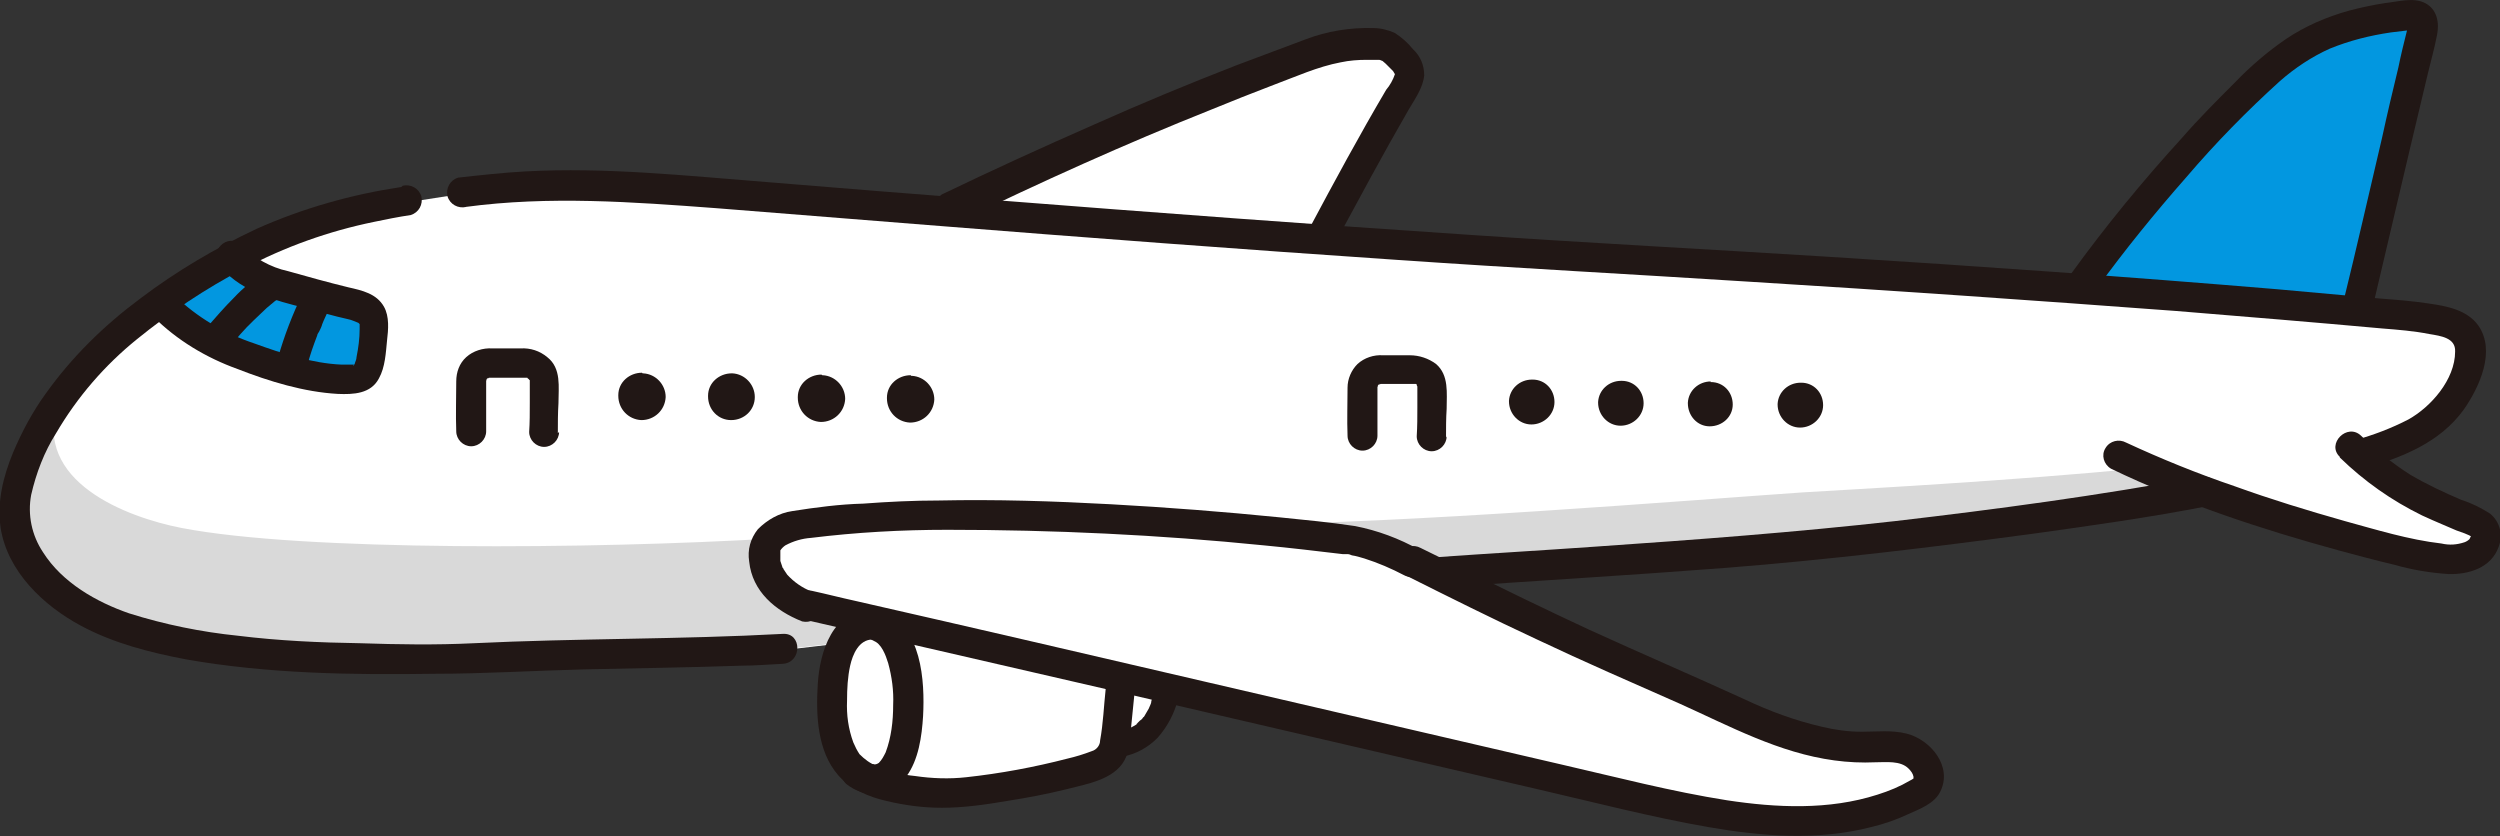 <?xml version="1.0" encoding="UTF-8"?>
<svg xmlns="http://www.w3.org/2000/svg" version="1.1" viewBox="0 0 401.1 134.2">
  <rect x="0" y="0" width="401.1" height="134.2" fill="#333333" stroke="none"/>
  <defs>
    <style>
      .cls-1 {
        fill: #211715;
      }

      .cls-2 {
        fill: #fff;
      }

      .cls-3 {
        fill: #0297e0;
      }

      .cls-4 {
        fill: #d9d9d9;
      }
    </style>
  </defs>
  <!-- Generator: Adobe Illustrator 28.7.1, SVG Export Plug-In . SVG Version: 1.2.0 Build 142)  -->
  <g>
    <g id="_レイヤー_1" data-name="レイヤー_1">
      <path class="cls-2" d="M224.9,15.1c.2-.3.3-.5.5-.8.4-.7.7-1.5.8-2.3,0-1.3-2.2-3.3-3.2-4.2-.9-.8-6.5-1.2-12.1.9-19.9,7.3-39.4,15.6-58.4,24.9l-.6.4c19.5,1.5,40.5,3.1,60.1,4.5,4.4-8,8.6-15.9,13-23.3Z"/>
      <path class="cls-2" d="M183.4,109.7l-3.4-.8c-.3,3.1-.7,6.3-1,9.4,0,.5-.1.9-.2,1.4,2-.3,3.9-1.1,5.3-2.5,1.7-1.8,2.7-4.1,3.1-6.6l-3.8-.9Z"/>
      <path class="cls-2" d="M230.5,91.9c26-1.9,55.2-3.2,84.8-7.2,22-3,43.8-5.7,65.1-12.2,5.1-1.6,9.5-3.5,12.4-7.4,2.3-3,6.2-10.4.9-12.8-1.9-.7-3.9-1.2-5.9-1.3-38-3.8-105.1-8.1-129.2-9.4-41-2.2-111.6-7.9-152.6-11.1-10.6-.9-21.3-.8-31.9.6l-9,1.4c-9.3,1.5-17.9,3.9-25.2,7.7-15,7.8-29.6,18.6-35.8,34.3-1.2,2.7-1.7,5.6-1.7,8.5.4,6.7,5.7,12.1,11.6,15.4,14.1,7.9,42.8,7.7,60.1,7.5,18.2-.9,34.3-.6,51.6-1.6l104.9-12.3Z"/>
      <path class="cls-4" d="M336.6,81.7c-7.1,1.1-14.2,2-21.3,3-29.6,4-58.8,5.3-84.8,7.2l-104.9,12.3c-17.3.9-33.3.7-51.6,1.6-17.3.2-46,.4-60.1-7.5-5.8-3.3-11.2-8.7-11.6-15.4,0-2.9.5-5.8,1.7-8.5,1.4-3.5,3.1-6.8,5.3-9.8-4.2,12.7,11.1,18.4,19.8,20.1,19.6,3.8,66,3.4,94.8,1.7,4-.6,6.6-2.6,10.1-2.9,3.3-.3,61,.8,64.6.6,25.6,0,73.1-3.9,90.6-5.1,8.1-.5,33-1.8,54.5-3.9,3,1.3,6.3,2.6,9.8,3.9-5.6,1.1-11.3,2-17,2.8Z"/>
      <path class="cls-2" d="M226.7,90.2c15.7,7.7,24.4,12.2,42.1,19.9,10.3,4.4,19.3,10,30.5,9.9,2.5,0,5-.3,7.3.7s3.7,4.2,2,6c-13.1,8.1-30,5-45,1.5-43.7-10-90.4-21-134.1-31-6.3-2.4-7.2-6.9-6.6-9.7,1.3-3.6,7.1-3.6,11.1-4.1,22.2-2.3,59.4.2,82.8,3.2,1.5.2,4.7,1,9.8,3.6"/>
      <path class="cls-2" d="M175.7,122.9h-.2c-6.3,2.3-12.9,3.2-19.5,4.1-2.7.4-5.5.4-8.2,0-4.1-.5-6.9-.9-10.4-3.3-1.1-.8-1.9-1.8-2.3-3-1.4-2.7-1.5-5.7-1.5-8.3,0-2.2,0-7,2.3-10,.9-1.4,2.5-2.2,4.2-2.2l3.7.2c12,2.8,24.1,5.6,36.3,8.4-.3,3.1-.7,6.3-1,9.4,0,.5-.1,1.1-.2,1.6-.1.6-.4,1.2-.8,1.7-.6.6-1.4,1.1-2.3,1.3Z"/>
      <path class="cls-2" d="M136.9,101.2c-.4.4-.8.8-1.2,1.2-2.2,3-2.3,7.8-2.3,10,0,2.6,0,5.7,1.5,8.3.5,1.2,1.3,2.3,2.3,3,.4.3.8.6,1.3.8.9.4,1.9.4,2.9.2,1.9-.6,2.9-3.1,3.2-4.1.7-2.1,1-4.3,1-6.5.2-2.6,0-5.2-.6-7.7-.4-1.6-1.5-5.2-4.3-6l-.7-.2h0c-1.1,0-2.2.3-3,.9Z"/>
      <path class="cls-2" d="M339.8,73.2c12.8,6.2,36.2,13.7,50.2,16.3,2.9.5,6.5.7,8.2-1.7.7-.9.7-2.2,0-3.2-.4-.4-.9-.7-1.4-.9-9.1-4-12.4-5.1-19.7-12l-2.1-2.4-35.2,3.8Z"/>
      <path class="cls-3" d="M60.2,52.6c0-1.4,0-1.8-1.1-2.8-.8-.7-2.9-1-3.9-1.3-3.3-1-6.4-1.6-9.7-2.6-3.1-.7-5.9-2.3-8.1-4.6-4,2.1-7.8,4.5-11.5,7.1,5.2,5.9,12.9,8.8,20.5,10.9,3.7,1,7.4,1.8,10.7,1.5.7,0,1.4-.4,1.9-1,.8-1.2,1.2-5.5,1.2-7.1,0,0,0-.2,0-.2Z"/>
      <path class="cls-3" d="M378.2,49.4c3.6-15.2,7-29.9,10.5-44.4.3-.7.1-1.6-.4-2.2-.3-.3-.7-.4-1.1-.4-6.4.7-12.3,1.9-17,4.7-4.8,2.8-7.5,5.6-11.4,9.5-8.8,8.9-16.9,18.4-24.3,28.5l43.8,4.4Z"/>
      <path class="cls-1" d="M177.4,110.5c-.3,2.7-.4,5.6-.9,8.3,0,.8-.6,1.5-1.3,1.7-1.3.5-2.6.9-3.9,1.2-5.4,1.4-10.8,2.4-16.3,3-2.7.3-5.5.2-8.2-.2-2.1-.2-4.2-.7-6.1-1.6-1.1-.4-2-1.1-2.8-1.9-.4-.6-.7-1.2-1-1.9-.8-2.2-1.1-4.4-1-6.7,0-1.9.1-3.8.5-5.6.4-1.8,1.4-4.2,3.6-4.2,3.1,0,3.1-4.7,0-4.8-6.4-.1-8.5,6.8-8.8,12-.3,4.9-.1,10.7,3.3,14.6,1.9,2.2,5,3.5,7.7,4.1,2.9.7,5.9,1.1,8.9,1.1,3.5,0,7-.5,10.5-1.1,3.2-.5,6.4-1.1,9.6-1.9,3.1-.8,7.5-1.5,9.2-4.6.9-1.6.9-3.7,1.1-5.6.2-2,.4-4,.6-6,0-1.3-1.1-2.4-2.4-2.4-1.3,0-2.4,1.1-2.4,2.4h0Z"/>
      <path class="cls-1" d="M64.4,30c-8,1.2-15.8,3.4-23.2,6.7-6.6,3.1-12.9,6.8-18.7,11.2-5.8,4.3-11,9.4-15.2,15.3-2.1,2.9-3.8,6.1-5.2,9.4-1.6,3.9-2.6,7.9-2,12.1,1.1,7,6.9,12.5,12.9,15.7,5.2,2.8,11.1,4.3,16.9,5.4,13.1,2.3,26.5,2.5,39.8,2.3,8,0,15.9-.5,23.9-.7,8.5-.2,16.9-.3,25.4-.6,2.2,0,4.4-.2,6.6-.3,3.1-.2,3.1-5,0-4.8-16.5.9-33.1.7-49.6,1.5-6.1.3-12.2.2-18.2,0-6.6-.1-13.1-.4-19.6-1.2-5.9-.6-11.8-1.8-17.5-3.6-5.2-1.8-10.7-4.9-13.8-9.8-1.8-2.7-2.5-6-1.9-9.2.8-3.5,2.1-6.9,4-9.9,3.4-5.8,7.8-10.9,13-15.1,5.3-4.3,11-8.1,17.1-11.3,6.6-3.5,13.6-6,20.9-7.5,1.9-.4,3.9-.8,5.9-1.1,1.3-.4,2-1.7,1.7-3-.4-1.3-1.7-2-3-1.7h0Z"/>
      <path class="cls-1" d="M153.6,35.7c13.4-6.5,26.9-12.6,40.7-18.1,3.4-1.4,6.7-2.7,10.1-4,3.5-1.3,7-2.9,10.7-3.6,1.4-.3,2.8-.4,4.2-.4.3,0,.7,0,1,0,0,0,.9,0,.5,0,.1,0,.3,0,.5,0,.2,0,.8.4.3,0,.4.2-.5-.5,0,0,.2.2.5.4.7.6.4.4.8.8,1.2,1.2.1.2.2.3.3.5,0-.1,0-.4,0,0-.3.9-.8,1.8-1.4,2.5-4.3,7.3-8.3,14.7-12.3,22.2-1.5,2.7,2.7,5.1,4.1,2.4,3.9-7.2,7.7-14.3,11.8-21.4,1-1.7,2.3-3.5,2.5-5.5,0-1.6-.6-3.1-1.8-4.2-.8-1-1.8-1.9-2.9-2.6-1.1-.5-2.3-.8-3.5-.8-3.7-.1-7.4.5-10.8,1.8-3.7,1.4-7.5,2.8-11.2,4.2-7.7,3-15.2,6.1-22.8,9.5-8.2,3.6-16.3,7.3-24.4,11.2-1.1.7-1.5,2.1-.9,3.3.7,1.1,2.1,1.5,3.3.9h0Z"/>
      <path class="cls-1" d="M225.5,92.3c7,3.5,14,7,21.1,10.3,7.6,3.6,15.2,6.9,22.9,10.3,8,3.6,15.9,7.9,24.8,9.1,2.2.3,4.4.4,6.6.3,1.7,0,4-.3,5.3,1,.4.4.7.8.8,1.3,0,.1,0,.3,0,.4,0,0,0,0,.1-.1.3-.3-.5.3-.6.3-1.7,1-3.4,1.7-5.3,2.3-7.8,2.5-16.2,2.1-24.1.9-8.9-1.4-17.7-3.7-26.4-5.7-18.9-4.4-37.9-8.8-56.8-13.2-18.9-4.4-37.8-8.8-56.7-13.1-2.3-.5-4.6-1.1-6.9-1.6-3-.7-4.3,3.9-1.3,4.6,19.5,4.5,39.1,9,58.6,13.5,19.7,4.6,39.3,9.1,59,13.7,9.1,2.1,18.3,4.5,27.5,6.1,8.6,1.5,17.5,2.2,26.1,0,2.1-.5,4.1-1.2,6-2.1,1.8-.8,4.2-1.7,5.1-3.6,2-4-1.5-8.3-5.4-9.3-2.4-.6-4.8-.3-7.2-.3-2.2,0-4.3-.3-6.4-.8-4.3-1-8.4-2.5-12.4-4.4-8.3-3.8-16.7-7.4-25-11.2-7.1-3.3-14.1-6.7-21.1-10.2-2-1-3.9-1.9-5.9-2.9-1.1-.6-2.6-.3-3.3.9-.7,1.1-.3,2.6.9,3.3h0Z"/>
      <path class="cls-1" d="M130.2,94.9c-1.5-.6-2.8-1.5-3.9-2.7-.2-.3-.4-.6-.6-.9,0-.1-.1-.2-.2-.3.1.3,0,0,0-.1-.1-.3-.2-.6-.3-.9,0-.1,0-.3,0-.4,0,.5,0-.2,0-.2,0-.2,0-.5,0-.7,0,0,0-.5,0-.2s0,0,0-.2c.2-.3.5-.6.8-.8,1.3-.7,2.7-1.1,4.1-1.2,7.3-.9,14.6-1.3,21.9-1.3,17,0,33.9.8,50.8,2.5,4.2.4,8.4.9,12.6,1.4.2,0,.4,0,.6,0h.2c.2,0,.5.1.7.2.7.1,1.3.3,2,.5,2.2.7,4.3,1.6,6.4,2.7,2.8,1.4,5.2-2.8,2.4-4.1-3.2-1.8-6.7-3.1-10.3-3.8-4-.6-8.1-1-12.1-1.4-9-.9-18-1.6-27.1-2.1-9.2-.5-18.4-.8-27.6-.6-4,0-8.1.2-12.1.5-3.8.1-7.6.6-11.4,1.2-2.1.3-4,1.4-5.5,2.9-1.2,1.5-1.7,3.3-1.4,5.2.5,4.8,4.2,7.9,8.5,9.6,1.3.3,2.6-.4,3-1.7.3-1.3-.4-2.6-1.7-3h0Z"/>
      <path class="cls-1" d="M35.6,43.1c3.5,3.8,8.5,5.1,13.3,6.3,2.3.6,4.6,1.3,6.9,1.8.6.1,1.4.5,1.7.6l.2.2h0c0,0,0-.3,0-.3v.2s0-.4,0,0c0,.3,0,.6,0,.9,0,1.5-.2,3-.5,4.5,0,.4-.2.7-.3,1.1,0,0,0,.5,0,0,0,0-.2.3-.2.3-.2-.3.9-.2,0-.2-.6,0-1.2,0-1.9,0-4.7-.2-9.6-1.8-14-3.4-4.8-1.6-9.2-4.2-12.8-7.7-2.2-2.2-5.5,1.2-3.4,3.4,3.8,3.8,8.5,6.6,13.5,8.4,5.1,2,10.7,3.7,16.1,4,2.5.1,5.3,0,6.6-2.5,1-1.8,1.1-4.1,1.3-6.1.2-1.7.4-3.8-.5-5.4-1.2-2.1-3.5-2.6-5.7-3.1-3.3-.8-6.5-1.7-9.7-2.6-2.8-.6-5.4-2.1-7.5-4.1-2.1-2.3-5.5,1.1-3.4,3.4h0Z"/>
      <path class="cls-1" d="M230.5,94.3c15.5-1.1,31-2,46.5-3.2,16.5-1.3,33-3.3,49.4-5.5,9.3-1.3,18.6-2.6,27.8-4.4,1.3-.4,2-1.7,1.7-3-.4-1.3-1.7-2-3-1.7-16.1,3-32.5,5.2-48.8,7.1-16,1.8-32.1,3-48.1,4.1-8.5.6-17.1,1.1-25.6,1.7-1.3,0-2.4,1.1-2.4,2.4,0,1.3,1.1,2.4,2.4,2.4h0Z"/>
      <path class="cls-1" d="M74.7,33.2c13.4-1.8,26.8-.8,40.2.2,11.3.9,22.6,1.8,33.9,2.7,25.1,2,50.3,3.9,75.4,5.6,18.8,1.3,37.7,2.3,56.5,3.5,22.8,1.4,45.7,3,68.5,4.7,11,.9,22,1.8,33,2.8,2.5.2,5.1.4,7.6.9,1.8.3,4.2.6,4.1,2.8,0,4.5-3.9,8.9-7.5,10.9-2.7,1.4-5.6,2.5-8.5,3.3-3,.9-1.7,5.5,1.3,4.6,6.1-1.8,12.2-4.1,16.1-9.5,2.5-3.6,5.2-9.4,2.3-13.5-1.8-2.5-5.1-3.1-7.9-3.5-2.6-.4-5.2-.6-7.8-.8-5.5-.5-11-1-16.6-1.5-23.9-2-47.9-3.7-71.9-5.2-19.1-1.2-38.2-2.2-57.3-3.5-25.5-1.7-51-3.6-76.5-5.6-12.3-.9-24.5-1.9-36.7-2.9-12.8-1-25.7-2.4-38.6-1.7-3.6.2-7.2.6-10.8,1-1.3.4-2,1.7-1.7,3,.4,1.3,1.7,2,3,1.7h0Z"/>
      <path class="cls-1" d="M375.4,73.4c3.9,3.8,8.3,6.9,13.2,9.3,1.1.5,2.2,1,3.4,1.5l2.1.9c.5.2,2.2.7,2.5,1.1-.2-.4-.3.2-.4.3-.2.2-.5.4-.8.5-1.2.4-2.4.5-3.7.2-5.2-.6-10.4-2.2-15.5-3.6-6-1.7-11.9-3.5-17.7-5.6-5.9-2-11.8-4.4-17.4-7-1.1-.6-2.6-.3-3.3.9-.7,1.1-.3,2.6.9,3.3,11.6,5.6,24.1,9.7,36.5,13.1,3,.8,5.9,1.6,8.9,2.3,2.8.8,5.7,1.3,8.7,1.5,3.3.1,6.9-1,8.1-4.4.7-1.9.2-4-1.4-5.3-1.4-.9-3-1.7-4.6-2.2-2.8-1.2-5.6-2.5-8.3-4.1-2.8-1.8-5.4-3.9-7.8-6.2-2.2-2.1-5.6,1.3-3.4,3.4h0Z"/>
      <path class="cls-1" d="M336.4,46.3c4.5-6.2,9.3-12.1,14.4-17.9,4.7-5.5,9.7-10.6,15-15.4,2.4-2.1,5.1-3.9,8-5.2,3.2-1.3,6.4-2.1,9.8-2.6.8-.1,1.7-.2,2.5-.3h.5c.7,0,.6-.2-.2-.6-.1,0-.2.7-.2.5-.5,2-1,4-1.4,6-.9,3.7-1.8,7.5-2.6,11.2-2.1,8.9-4.1,17.8-6.3,26.7-.7,3,3.9,4.3,4.6,1.3,2-8.5,4-17,6-25.5,1-4.2,2-8.4,3-12.6.5-2.1,1.1-4.2,1.5-6.3.4-2,0-4.1-1.9-5.1-1.9-1-4.5-.2-6.5,0-1.9.3-3.8.7-5.7,1.2-3.6,1-7.1,2.5-10.2,4.6-2.9,2-5.6,4.3-8.1,6.9-2.9,2.9-5.8,5.8-8.5,8.9-6.3,6.9-12.3,14.2-17.8,21.8-.7,1.1-.3,2.6.9,3.3,1.1.6,2.6.3,3.3-.9h0Z"/>
      <path class="cls-1" d="M48.5,47.2c-1.6,3.3-2.9,6.7-3.9,10.2-.4,1.3.4,2.6,1.7,3,1.3.4,2.6-.4,3-1.7.4-1.7,1-3.3,1.6-4.9,0-.2.2-.4.3-.6-.3.6,0,0,0,0,.2-.4.4-.8.5-1.2.3-.8.7-1.5,1-2.3.3-.6.4-1.2.2-1.8-.4-1.3-1.7-2-3-1.7-.6.2-1.1.6-1.4,1.1Z"/>
      <path class="cls-1" d="M36.6,55.9c1.3-1.5,2.6-3.1,4.1-4.5.7-.7,1.4-1.3,2.1-2,.4-.3.8-.7,1.2-1,0,0,.2-.2.3-.2-.2.1-.4.3,0,0,.2-.2.4-.3.7-.5.5-.3.9-.8,1.1-1.4.4-1.3-.4-2.6-1.7-3-.6-.2-1.3,0-1.9.2-1.8,1.3-3.5,2.7-5,4.3-1.5,1.5-2.8,3-4.2,4.6-.4.5-.7,1.1-.7,1.7,0,1.3,1.1,2.4,2.4,2.4.6,0,1.3-.3,1.7-.7h0Z"/>
      <path class="cls-1" d="M89.5,69.5c0-1.6,0-3.2.1-4.8,0-2.6.5-5.6-1.8-7.4-1.2-1-2.7-1.5-4.3-1.4h-4.5c-1.5-.1-3.1.4-4.2,1.4-1.1,1-1.6,2.4-1.6,3.9,0,2.7-.1,5.3,0,8,0,1.3,1.1,2.4,2.4,2.4s2.4-1.1,2.4-2.4c0-2,0-4.1,0-6.1,0-.5,0-1.1,0-1.6,0-.1,0-.2,0-.4,0-.1.1-.4,0,0-.1.3,0,0,0,0,.1-.5,0,0,0,0,0,0,.1-.2.1-.3.2-.4,0,.1-.1.1,0,0,.2-.2.3-.3.2-.2-.4.2-.1.1,0,0,.2,0,.3-.1.3-.2-.4.2-.1,0,.2,0,.3,0,0,0-.2,0-.2,0,0,0h.2c1.3,0,2.6,0,3.9,0,.6,0,1.3,0,1.9,0,.3,0-.5-.1-.2,0,0,0,.2,0,.3,0h0q.2,0,0,0c-.2,0-.2,0,0,0h.1c.4.3-.2-.2,0,0,0,0,.1.2.2.2.2.2-.2-.4,0-.1,0,0,0,.2.2.3.2.2-.1-.4,0-.1,0,.1,0,.2,0,.3,0,.3,0-.5,0-.2,0,.2,0,.3,0,.5,0,1,0,2.1,0,3.1,0,1.6,0,3.2-.1,4.7,0,1.3,1.1,2.4,2.4,2.4,1.3,0,2.4-1.1,2.4-2.4h0Z"/>
      <path class="cls-1" d="M140.1,102.8c1.3.4,2,2.3,2.4,3.6.6,2.2.9,4.4.8,6.7,0,2.6-.3,5.2-1.2,7.6-.3.6-.6,1.2-1.1,1.7-.3.2-.6.3-.9.2-.2,0-.5,0-.7-.2-.2,0-.7-.5-.2,0-2.3-2-5.7,1.3-3.4,3.4,1.4,1.1,3.1,1.7,4.9,1.6,1.9-.1,3.7-1.1,4.7-2.8,2-2.7,2.5-6.5,2.7-9.7.3-5.6-.2-14.5-6.6-16.7-2.9-1-4.2,3.6-1.3,4.6h0Z"/>
      <path class="cls-1" d="M103,59.8c-2,0-3.8,1.5-3.8,3.6,0,0,0,0,0,.1,0,2.1,1.6,3.8,3.7,3.9,2.1,0,3.8-1.6,3.9-3.7,0,0,0,0,0,0,0-2-1.6-3.7-3.6-3.8,0,0,0,0-.1,0Z"/>
      <path class="cls-1" d="M117.4,59.9c-2,0-3.8,1.5-3.8,3.6,0,0,0,0,0,.1,0,2.1,1.6,3.8,3.7,3.8,2.1,0,3.8-1.6,3.8-3.7,0-2-1.6-3.7-3.6-3.8,0,0,0,0-.1,0Z"/>
      <path class="cls-1" d="M131.8,60.1c-2,0-3.8,1.5-3.8,3.6,0,0,0,0,0,.1,0,2.1,1.6,3.8,3.7,3.9,2.1,0,3.8-1.6,3.9-3.7,0,0,0,0,0,0,0-2-1.6-3.7-3.6-3.8,0,0,0,0-.1,0Z"/>
      <path class="cls-1" d="M146.1,60.2c-2,0-3.8,1.5-3.8,3.6,0,0,0,0,0,.1,0,2.1,1.6,3.8,3.7,3.9,2.1,0,3.8-1.6,3.9-3.7,0,0,0,0,0,0,0-2-1.6-3.7-3.6-3.8,0,0,0,0-.1,0Z"/>
      <path class="cls-1" d="M232,70.2c0-1.5,0-3.1.1-4.6,0-2.5.4-5.4-1.7-7.2-1.2-.9-2.7-1.4-4.2-1.4h-4.3c-1.5-.1-3,.4-4.1,1.4-1,1-1.6,2.4-1.6,3.8,0,2.6-.1,5.1,0,7.7,0,1.3,1.1,2.4,2.4,2.4s2.4-1.1,2.4-2.4c0-1.9,0-3.9,0-5.8,0-.5,0-1,0-1.6,0-.1,0-.2,0-.4s0-.4,0,0,0,0,0,0c.1-.5,0,0,0,0,0,0,.1-.2.1-.3.2-.4,0,.1-.1.1,0,0,.2-.2.3-.3.2-.2-.4.2-.1.1,0,0,.2,0,.3-.1.3-.2-.5.2-.2,0,.2,0,.3,0,0,0-.4,0,0,0,.1,0,1.3,0,2.5,0,3.8,0,.6,0,1.2,0,1.8,0,.3,0-.5-.1-.2,0,.1,0,.2,0,.3,0h0c.2,0,.2,0,0,0-.2,0-.2,0,0,0h.1c.4.3-.2-.2,0,0,0,0,.1.1.2.2.2.2-.2-.4-.1-.1,0,0,0,.2.1.3.2.2-.1-.5,0-.2,0,0,0,.2,0,.3.1.3,0-.5,0-.2,0,.2,0,.3,0,.5,0,1,0,2,0,3,0,1.5,0,3-.1,4.6,0,1.3,1.1,2.4,2.4,2.4,1.3,0,2.4-1.1,2.4-2.4h0Z"/>
      <path class="cls-1" d="M245.8,60.9c-2,0-3.6,1.5-3.7,3.4,0,0,0,0,0,.1,0,2,1.6,3.7,3.6,3.7,2,0,3.7-1.6,3.7-3.6h0c0-2-1.5-3.6-3.5-3.6,0,0,0,0-.1,0Z"/>
      <path class="cls-1" d="M260.1,61.1c-2,0-3.6,1.5-3.7,3.4,0,0,0,0,0,.1,0,2,1.6,3.7,3.6,3.7,2,0,3.7-1.6,3.7-3.6,0-2-1.5-3.6-3.5-3.6,0,0,0,0-.1,0Z"/>
      <path class="cls-1" d="M274.5,61.2c-2,0-3.6,1.5-3.7,3.4,0,0,0,0,0,.1,0,2,1.5,3.7,3.5,3.7,2,0,3.7-1.5,3.7-3.5,0,0,0,0,0,0,0-2-1.5-3.6-3.5-3.6,0,0,0,0-.1,0Z"/>
      <path class="cls-1" d="M288.9,61.4c-2,0-3.6,1.5-3.7,3.4,0,0,0,0,0,.1,0,2,1.6,3.7,3.6,3.7,2,0,3.7-1.6,3.7-3.6,0-2-1.5-3.6-3.5-3.6,0,0,0,0-.1,0Z"/>
      <path class="cls-1" d="M180.1,121.4c2.1-.4,4-1.4,5.6-3,1.6-1.8,2.7-3.9,3.3-6.2.3-1.1-.3-2.2-1.4-2.5-1.1-.3-2.2.3-2.5,1.4-.1.5-.3,1-.4,1.5,0,.1,0,.2-.1.4,0,.2.2-.4,0,0-.1.2-.2.5-.3.7-.2.4-.5.8-.7,1.2,0,0-.1.2-.2.2-.2.3.3-.3,0,0-.1.2-.3.4-.5.5-.1.1-.2.2-.3.3,0,0-.1.1-.2.2-.2.2.1,0,.2-.1-.3.3-.7.5-1.1.7-.2.1-.4.2-.6.3,0,0-.2,0-.3.1.3-.1.3-.1.1,0h-.1c-.5.2-1,.4-1.5.5-1.1.3-1.7,1.4-1.4,2.5.3,1.1,1.4,1.7,2.5,1.4h0Z"/>
    </g>
  </g>
</svg>